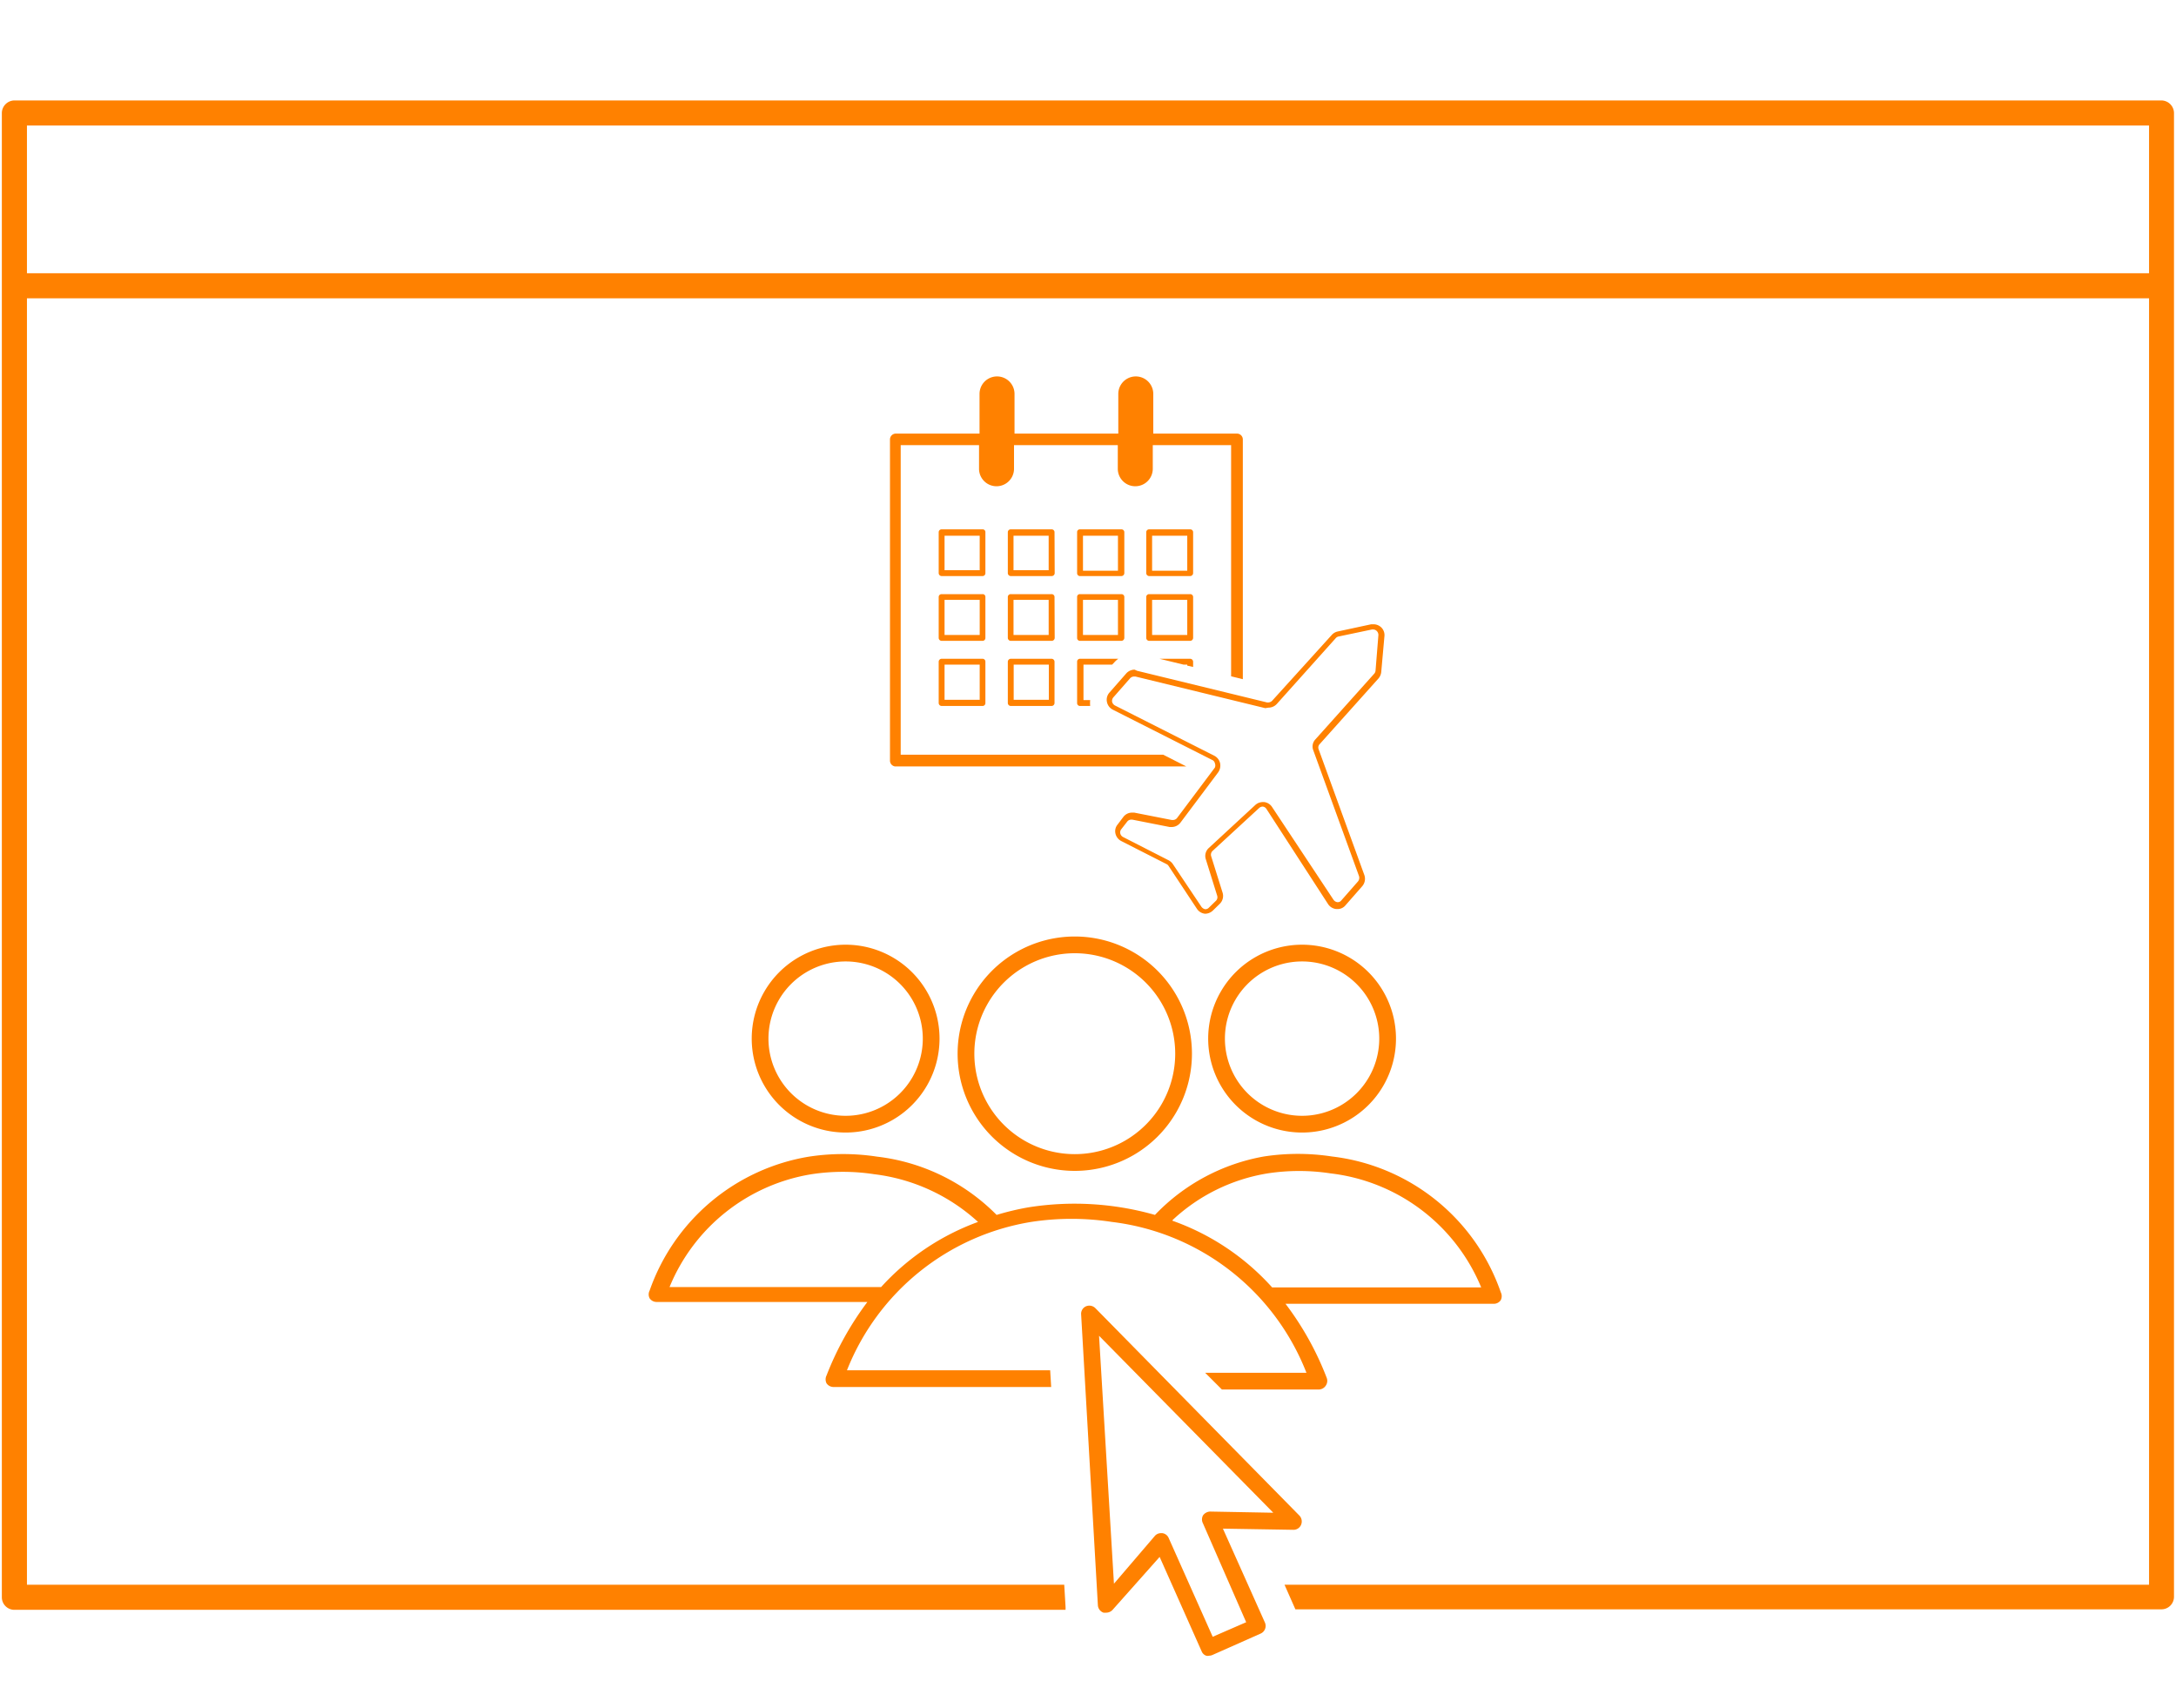 <svg xmlns="http://www.w3.org/2000/svg" width="130" height="102.05" viewBox="0 0 130 102.05">
  <defs>
    <style>
      .cls-1 {
        fill: #ff8100;
      }
    </style>
  </defs>
  <title>hycolaboradoricones-8</title>
  <g id="Layer_1" data-name="Layer 1">
    <g>
      <path class="cls-1" d="M129.14,6H.86a.76.76,0,0,0-.75.75V95.41a.75.75,0,0,0,.75.75h62.8s0-.1,0-.16l-.08-1.34H1.61V17.82H128.39V94.66H76.74l.65,1.47a0,0,0,0,1,0,0h51.74a.75.75,0,0,0,.75-.75V6.75A.76.76,0,0,0,129.14,6Zm-.75,10.32H1.61V7.5H128.39Z"/>
      <path class="cls-1" d="M53.46,45.78H70.87l-1.38-.7H53.81V26.59h4.68V28a1,1,0,0,0,2.09,0V26.59h6.2V28a1,1,0,0,0,2.09,0V26.59h4.68V40.4l.7.17V26.25a.35.35,0,0,0-.35-.35h-5V23.53a1,1,0,0,0-2.09,0V25.9h-6.2V23.53a1,1,0,0,0-2.09,0V25.9h-5a.35.35,0,0,0-.35.35V45.43A.35.35,0,0,0,53.46,45.78Z"/>
      <path class="cls-1" d="M58.87,31.79a.16.16,0,0,0-.17-.17H56.25a.17.17,0,0,0-.17.17v2.45a.18.18,0,0,0,.17.17H58.7a.17.17,0,0,0,.17-.17Zm-.34,2.27h-2.1V32h2.1Z"/>
      <path class="cls-1" d="M63,31.79a.17.17,0,0,0-.18-.17H60.39a.17.17,0,0,0-.18.17v2.45a.18.18,0,0,0,.18.17h2.44a.18.18,0,0,0,.18-.17Zm-.35,2.27h-2.1V32h2.1Z"/>
      <path class="cls-1" d="M64.52,34.41H67a.18.18,0,0,0,.17-.17V31.79a.17.17,0,0,0-.17-.17H64.52a.16.16,0,0,0-.17.17v2.45A.17.17,0,0,0,64.52,34.41ZM64.7,32h2.09v2.09H64.7Z"/>
      <path class="cls-1" d="M68.65,34.41H71.1a.18.18,0,0,0,.18-.17V31.79a.17.17,0,0,0-.18-.17H68.65a.17.17,0,0,0-.17.17v2.45A.18.18,0,0,0,68.65,34.41ZM68.83,32h2.1v2.09h-2.1Z"/>
      <path class="cls-1" d="M58.87,35.66a.16.16,0,0,0-.17-.17H56.25a.17.17,0,0,0-.17.17v2.45a.18.18,0,0,0,.17.17H58.7a.17.17,0,0,0,.17-.17Zm-.34,2.27h-2.1v-2.1h2.1Z"/>
      <path class="cls-1" d="M63,35.66a.17.17,0,0,0-.18-.17H60.39a.17.17,0,0,0-.18.17v2.45a.18.18,0,0,0,.18.17h2.44a.18.18,0,0,0,.18-.17Zm-.35,2.27h-2.1v-2.1h2.1Z"/>
      <path class="cls-1" d="M64.35,38.11a.17.17,0,0,0,.17.17H67a.18.18,0,0,0,.17-.17V35.66a.17.17,0,0,0-.17-.17H64.52a.16.16,0,0,0-.17.17Zm.35-2.28h2.09v2.1H64.7Z"/>
      <path class="cls-1" d="M68.48,38.11a.18.18,0,0,0,.17.17H71.1a.18.18,0,0,0,.18-.17V35.66a.17.17,0,0,0-.18-.17H68.65a.17.17,0,0,0-.17.17Zm.35-2.28h2.1v2.1h-2.1Z"/>
      <path class="cls-1" d="M58.7,39.35H56.25a.18.18,0,0,0-.17.18V42a.18.18,0,0,0,.17.17H58.7a.17.17,0,0,0,.17-.17V39.53A.17.17,0,0,0,58.7,39.35Zm-.17,2.45h-2.1V39.7h2.1Z"/>
      <path class="cls-1" d="M62.83,39.35H60.39a.18.18,0,0,0-.18.18V42a.18.18,0,0,0,.18.17h2.44A.18.18,0,0,0,63,42V39.53A.18.18,0,0,0,62.83,39.35Zm-.17,2.45h-2.1V39.7h2.1Z"/>
      <path class="cls-1" d="M66.44,39.7l.11-.11a1.48,1.48,0,0,1,.26-.24H64.52a.17.17,0,0,0-.17.18V42a.17.17,0,0,0,.17.17h.61a2.07,2.07,0,0,1,0-.35h-.4V39.7Z"/>
      <path class="cls-1" d="M71.28,39.84v-.31a.18.18,0,0,0-.18-.18H69.27l1.44.35h.22v.06Z"/>
      <path class="cls-1" d="M67.78,40a.68.68,0,0,0-.49.22l-1,1.14a.64.64,0,0,0-.16.56.66.66,0,0,0,.35.47l5.93,3a.28.28,0,0,1,.17.2.34.34,0,0,1,0,.26l-2.25,3a.31.31,0,0,1-.24.13H70l-2.24-.44h-.13a.65.65,0,0,0-.52.26l-.34.45a.62.62,0,0,0-.13.54.67.67,0,0,0,.35.45l2.71,1.38a.27.27,0,0,1,.11.1l1.7,2.57a.66.66,0,0,0,.48.29H72a.68.68,0,0,0,.46-.19l.41-.4a.66.66,0,0,0,.17-.67l-.68-2.17a.31.31,0,0,1,.09-.33l2.78-2.56a.32.32,0,0,1,.21-.08h0a.3.3,0,0,1,.22.14L79.34,54a.66.66,0,0,0,.5.3h.07a.6.6,0,0,0,.47-.22l1-1.14a.68.68,0,0,0,.13-.67l-2.73-7.51a.29.29,0,0,1,.06-.31l3.52-3.93a.71.71,0,0,0,.16-.39L82.71,38a.64.64,0,0,0-.22-.55.67.67,0,0,0-.43-.16h-.14l-2,.43a.67.67,0,0,0-.36.21L76,41.86a.35.35,0,0,1-.24.1H75.7l-7.76-1.89Zm8,2.27a.68.68,0,0,0,.5-.22l3.52-3.93a.3.3,0,0,1,.17-.1l2-.42h.07a.32.32,0,0,1,.2.08.34.34,0,0,1,.11.25l-.17,2.11a.32.32,0,0,1-.07.19l-3.52,3.93a.62.62,0,0,0-.13.66l2.73,7.51a.34.34,0,0,1-.06.32l-1,1.14a.27.27,0,0,1-.22.1h0a.33.33,0,0,1-.24-.14L76,48.21a.66.66,0,0,0-.47-.3h-.09a.67.67,0,0,0-.44.17l-2.78,2.57a.64.64,0,0,0-.18.68l.68,2.18a.3.3,0,0,1-.09.31l-.41.4a.29.29,0,0,1-.22.09h0a.37.37,0,0,1-.22-.14L70.06,51.6a.7.7,0,0,0-.26-.22L67.1,50a.32.32,0,0,1-.17-.21.3.3,0,0,1,.06-.26l.35-.45a.3.3,0,0,1,.25-.12h.06l2.23.44H70a.66.66,0,0,0,.53-.27l2.25-3a.71.71,0,0,0,.11-.55.67.67,0,0,0-.35-.44l-5.93-3a.34.34,0,0,1-.17-.22.33.33,0,0,1,.08-.27l1-1.14a.33.33,0,0,1,.23-.1h.08l7.76,1.89Z"/>
      <path class="cls-1" d="M50.52,67.65h0a5.61,5.61,0,1,0,0-11.22h0a5.61,5.61,0,0,0,0,11.22Zm0-10.22h0a4.61,4.61,0,1,1,0,9.22h0a4.61,4.61,0,0,1,0-9.22Z"/>
      <path class="cls-1" d="M77.79,56.43h0a5.61,5.61,0,1,0,0,11.22h0a5.61,5.61,0,0,0,0-11.22Zm0,10.22h0a4.61,4.61,0,1,1,0-9.22h0a4.61,4.61,0,0,1,0,9.22Z"/>
      <path class="cls-1" d="M79.21,82.76a.5.5,0,0,0,.05-.46,17.92,17.92,0,0,0-2.46-4.42H89.25a.5.5,0,0,0,.41-.22.52.52,0,0,0,0-.47,12.17,12.17,0,0,0-10.09-8.11,13.43,13.43,0,0,0-4.06,0A11.86,11.86,0,0,0,69,72.57a17.55,17.55,0,0,0-7.57-.45,16.28,16.28,0,0,0-1.89.45,12,12,0,0,0-7.14-3.48,13.49,13.49,0,0,0-4.07,0,12.19,12.19,0,0,0-9.52,8,.5.5,0,0,0,0,.46.5.5,0,0,0,.42.22H51.82a18.38,18.38,0,0,0-2.44,4.39.52.52,0,0,0,0,.47.51.51,0,0,0,.42.22h13l-.06-1H50.6a14.31,14.31,0,0,1,11-8.86,15.9,15.9,0,0,1,4.83,0A14.32,14.32,0,0,1,78.05,82H72l1,1h5.78A.51.51,0,0,0,79.21,82.76ZM52.64,76.88H40a11.09,11.09,0,0,1,8.48-6.74,12.35,12.35,0,0,1,3.75,0,11.16,11.16,0,0,1,6.2,2.85A14.54,14.54,0,0,0,52.64,76.88Zm17.41-4a10.86,10.86,0,0,1,5.68-2.79,12.42,12.42,0,0,1,3.76,0,11.13,11.13,0,0,1,9,6.81H76A14.5,14.5,0,0,0,70.05,72.92Z"/>
      <path class="cls-1" d="M64.21,55.94h0a7,7,0,1,0,0,14h0a7,7,0,0,0,0-14Zm0,13h0a6,6,0,0,1,0-12h0a6,6,0,0,1,0,12Z"/>
      <path class="cls-1" d="M73.06,91.31l4.22.07h0a.49.49,0,0,0,.45-.3.51.51,0,0,0-.1-.55L65.44,78.14a.51.51,0,0,0-.56-.11.49.49,0,0,0-.29.49l1,17.36a.5.5,0,0,0,.34.45l.16,0a.52.52,0,0,0,.38-.17L69.28,93l2.51,5.64a.46.46,0,0,0,.27.26.39.39,0,0,0,.18,0,.54.54,0,0,0,.21-.05l2.86-1.27a.5.5,0,0,0,.26-.66Zm1.39,5.59-2,.87-2.63-5.9a.48.48,0,0,0-.38-.29h-.08a.48.48,0,0,0-.37.17L66.55,94.6l-.89-14.81L76.07,90.36l-3.78-.07h0a.55.55,0,0,0-.42.23.51.51,0,0,0,0,.48Z"/>
    </g>
  </g>
</svg>
